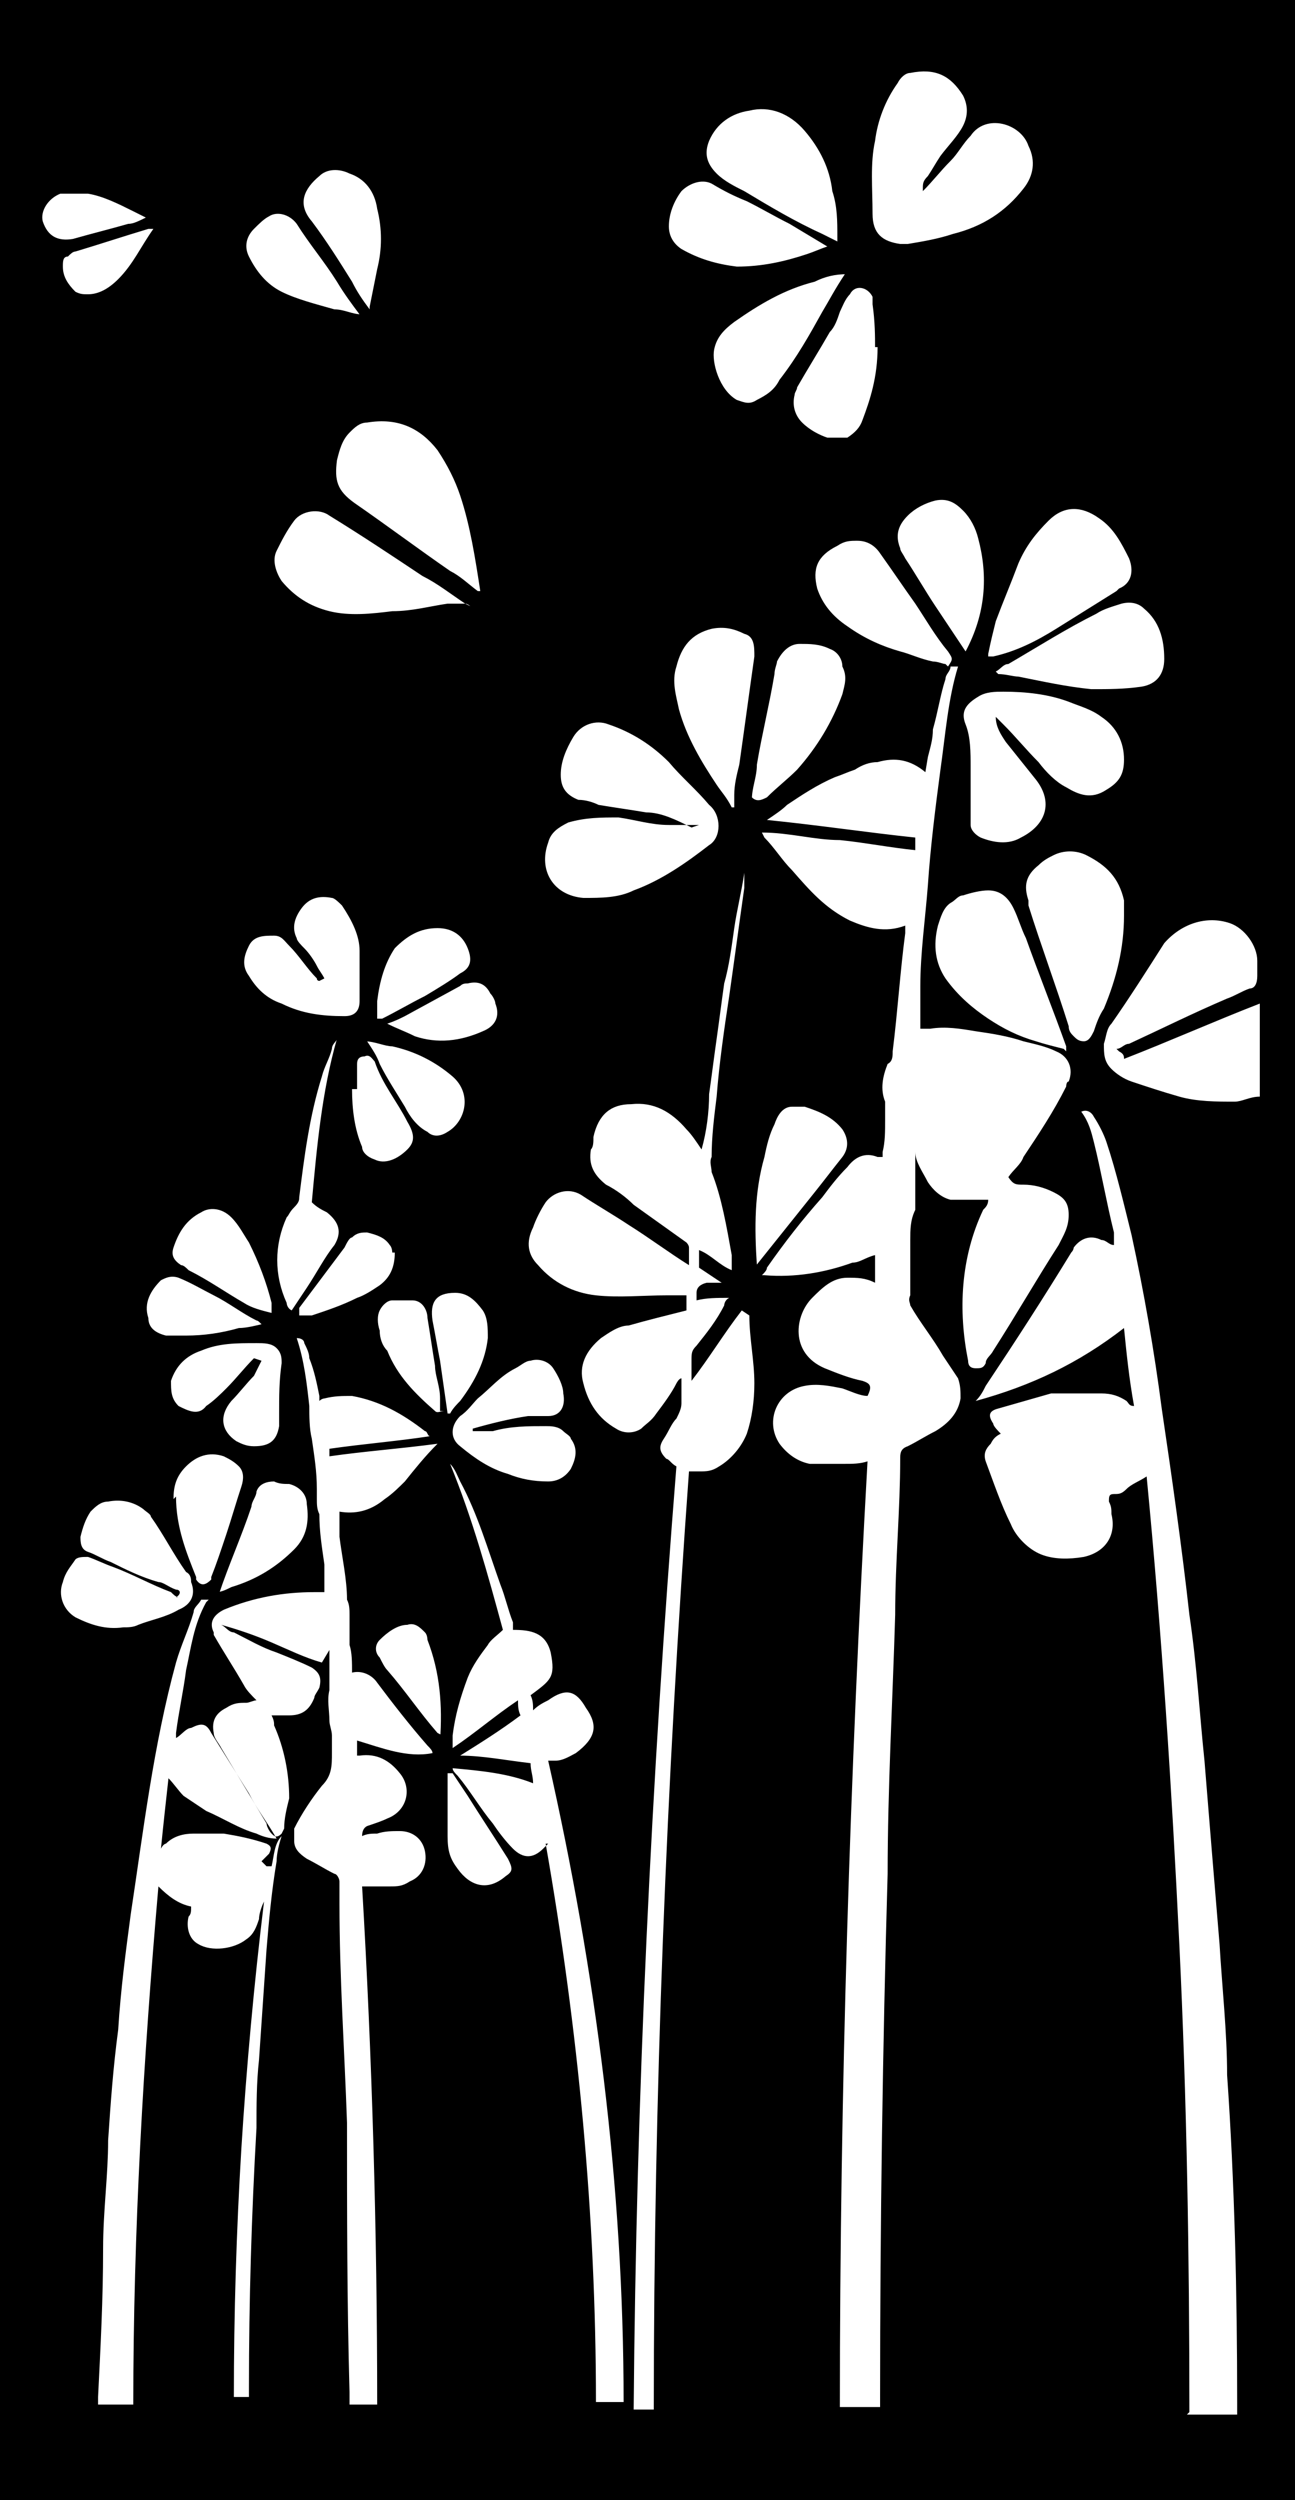 <?xml version="1.0" encoding="UTF-8"?>
<svg id="Calque_1" data-name="Calque 1" xmlns="http://www.w3.org/2000/svg" version="1.1" viewBox="0 0 51.5 99.4">
  <defs>
    <style>
      .cls-1 {
        fill: #000;
        stroke-width: 0px;
      }
    </style>
  </defs>
  <path class="cls-1" d="M51.4,99.4H0V0h51.5v.3c0,.2,0,.4,0,.7v97.8c0,.2,0,.4,0,.6h0ZM36.8,30.7c-.6-.5-1.2-.6-1.9-.4-.3,0-.6.1-.9.3-.3.1-.5.2-.8.3-.7.3-1.3.7-1.9,1.1-.2.2-.5.4-.8.6,2,.2,4,.5,5.9.7,0,.2,0,.3,0,.5-1-.1-2-.3-3-.4-1,0-2-.3-3.1-.3,0,0,.1.2.1.2.4.4.7.9,1.1,1.3.7.8,1.3,1.5,2.3,2,.7.3,1.4.5,2.2.2v.3c-.2,1.5-.3,3.1-.5,4.7,0,.2,0,.4-.2.5-.2.5-.3,1-.1,1.5,0,.2,0,.5,0,.7,0,.5,0,.9-.1,1.3,0,0,0,.2,0,.2,0,0-.1,0-.2,0-.5-.2-.9,0-1.2.4-.4.4-.7.8-1,1.2-.8.9-1.5,1.8-2.2,2.8,0,.1-.1.2-.2.3,0,0,0,0,0,0,0,0,0,0,.1,0,1.2.1,2.4-.1,3.5-.5.3,0,.5-.2.9-.3,0,.4,0,.7,0,1.1-.4-.2-.7-.2-1.1-.2-.6,0-1,.4-1.4.8-.7.7-.9,2.2.5,2.8.5.2,1,.4,1.5.5.3.1.4.2.2.6-.3,0-.7-.2-1-.3-.5-.1-1-.2-1.5-.1-1.1.2-1.6,1.4-1,2.3.3.4.7.7,1.2.8.5,0,1,0,1.4,0,.3,0,.6,0,.9-.1-.7,12.5-1.1,25-1.1,37.6h1.6v-.4c0-6.9.1-13.9.3-20.8,0-3.4.2-6.9.3-10.3,0-2.1.2-4.2.2-6.2,0-.2,0-.4.3-.5.4-.2.7-.4,1.1-.6.5-.3.9-.7,1-1.3,0-.3,0-.5-.1-.8-.2-.3-.4-.6-.6-.9-.4-.7-.9-1.3-1.3-2,0-.1-.1-.2,0-.4,0-.8,0-1.5,0-2.2,0-.4,0-.8.2-1.2,0-.2,0-.5,0-.8,0-.5,0-1,0-1.5,0,.4.3.8.5,1.2.2.3.5.6.9.7.3,0,.5,0,.8,0,.2,0,.5,0,.7,0,0,.2-.1.3-.2.4-.9,1.9-1,4-.6,6,0,.2.1.3.3.3.2,0,.3,0,.4-.2,0-.2.2-.3.3-.5.9-1.4,1.7-2.8,2.6-4.2.2-.4.4-.7.4-1.2s-.2-.7-.6-.9c-.4-.2-.8-.3-1.2-.3-.3,0-.4,0-.6-.3.2-.3.5-.5.6-.8.6-.9,1.2-1.8,1.7-2.8,0,0,0-.2.1-.2.2-.5,0-1-.5-1.2-.4-.2-.9-.3-1.3-.4-.6-.2-1.2-.3-1.9-.4-.6-.1-1.2-.2-1.8-.1-.1,0-.3,0-.4,0v-.3c0-.5,0-.9,0-1.4,0-1.3.2-2.7.3-4,.1-1.5.3-3.1.5-4.6.2-1.4.3-2.8.7-4.1-.1,0-.2,0-.3,0,0,.2-.2.3-.2.5-.2.6-.3,1.3-.5,2,0,.4-.1.7-.2,1.1h0ZM47.2,96h2v-.5c0-4.3-.1-8.7-.4-13,0-1.7-.2-3.5-.3-5.2-.2-2.4-.4-4.8-.6-7.3-.2-1.9-.3-3.8-.6-5.8-.3-2.7-.7-5.5-1.1-8.2-.3-2.3-.7-4.6-1.2-6.9-.3-1.2-.6-2.5-1-3.7-.1-.3-.3-.7-.5-1-.1-.2-.3-.3-.5-.2.3.4.4.8.5,1.2.3,1.2.5,2.4.8,3.6,0,.2,0,.3,0,.5-.2,0-.3-.2-.5-.2-.4-.2-.8-.1-1.1.3,0,0,0,.1-.1.2-1.1,1.8-2.2,3.5-3.4,5.3-.1.2-.2.4-.4.6,2.2-.6,4.1-1.5,5.9-2.9.1,1,.2,2,.4,3.1-.2,0-.2-.1-.3-.2-.3-.2-.6-.3-1-.3-.5,0-1,0-1.5,0-.2,0-.4,0-.5,0-.7.2-1.4.4-2.1.6-.4.1-.4.3-.2.6,0,.1.2.3.3.4-.2.1-.3.2-.4.4-.2.2-.3.4-.2.7.3.8.6,1.7,1,2.5.2.5.7,1,1.2,1.2.5.2,1.1.2,1.7.1.9-.2,1.3-.9,1.1-1.7,0-.2,0-.3-.1-.5,0-.2,0-.3.2-.3s.3,0,.5-.2c.2-.2.5-.3.8-.5.6,6.2,1,12.4,1.3,18.6.3,6.2.4,12.4.4,18.6h0ZM29.5,52.1c-.7.9-1.3,1.9-2,2.8,0-.3,0-.5,0-.8s0-.4.2-.6c.4-.5.8-1,1.1-1.6,0,0,0-.2.2-.3-.5,0-.9,0-1.3.1v-.3q0-.3.4-.4c.2,0,.4,0,.6,0-.3-.2-.6-.4-.9-.6,0-.2,0-.5,0-.7.5.2.8.6,1.3.8,0-.2,0-.4,0-.6-.2-1.1-.4-2.3-.8-3.3,0-.2-.1-.4,0-.6,0-.8.1-1.6.2-2.4.1-1.3.3-2.7.5-4,.2-1.4.4-2.9.6-4.3,0-.2,0-.4,0-.6,0,0,0,0,0,0-.1.7-.3,1.5-.4,2.2s-.2,1.5-.4,2.2c-.1.7-.2,1.5-.3,2.2-.1.7-.2,1.5-.3,2.2,0,.7-.1,1.5-.3,2.2-.2-.3-.4-.6-.6-.8-.6-.7-1.3-1.1-2.2-1-.8,0-1.3.4-1.5,1.3,0,.2,0,.4-.1.5-.1.6.1,1,.6,1.4.4.2.8.5,1.1.8.7.5,1.4,1,2.1,1.5,0,0,.1.1.1.2,0,.2,0,.5,0,.7-.8-.5-1.6-1.1-2.4-1.6-.6-.4-1.3-.8-1.9-1.2-.5-.3-1.1-.1-1.4.3-.2.3-.4.7-.5,1-.3.6-.2,1.1.2,1.5.6.7,1.4,1.1,2.3,1.2.9.1,1.9,0,2.8,0,.2,0,.5,0,.8,0,0,.3,0,.5,0,.6-.8.2-1.6.4-2.3.6-.4,0-.8.3-1.1.5-.6.5-.9,1.1-.7,1.8.2.8.6,1.4,1.3,1.8.3.2.7.2,1,0,.2-.2.4-.3.6-.6.3-.4.6-.8.8-1.2,0,0,.1-.2.2-.2,0,.3,0,.7,0,1,0,.2-.1.4-.2.6-.2.2-.3.5-.5.8-.2.3-.2.5.1.8.1,0,.2.2.4.3-1,12.5-1.6,25-1.7,37.5h.8c0-12.5.5-24.9,1.4-37.3h.4c.3,0,.5,0,.8-.2.5-.3.9-.8,1.1-1.3.2-.6.3-1.3.3-2,0-.9-.2-1.8-.2-2.7h0ZM13.1,65.6c0,.4,0,.9,0,1.3,0,0,0,.2,0,.3-.1.4,0,.8,0,1.2,0,.2.1.4.1.6,0,.2,0,.5,0,.7,0,.5,0,.9-.4,1.3-.4.5-.8,1.1-1.1,1.7,0,.1,0,.3,0,.5,0,.3.2.5.5.7.4.2.7.4,1.1.6.1,0,.2.2.2.3,0,.3,0,.6,0,.9,0,2.9.2,5.8.3,8.7,0,3.6,0,7.1.1,10.7v.5h1.1c0-6.9-.2-13.8-.6-20.6,0,0,0,0,0,0,.4,0,.7,0,1.1,0,.3,0,.5,0,.8-.2.5-.2.7-.7.6-1.2-.1-.5-.5-.8-1-.8-.3,0-.6,0-.9.1-.2,0-.4,0-.6.1q0-.3.2-.4c.3-.1.6-.2.8-.3.8-.3,1-1.2.5-1.8-.4-.5-.9-.8-1.6-.7h-.1c0-.2,0-.4,0-.6,1,.3,2,.7,3,.5,0-.1-.1-.2-.2-.3-.7-.8-1.4-1.7-2-2.5-.2-.3-.6-.5-1-.4,0-.4,0-.8-.1-1.1,0-.4,0-.8,0-1.2,0-.2,0-.4-.1-.6,0-.8-.2-1.7-.3-2.5,0-.3,0-.7,0-1,0,0,0,0,0,0,.6.1,1.2,0,1.8-.5.3-.2.6-.5.8-.7.4-.5.8-1,1.3-1.5-1.5.2-2.9.3-4.3.5,0-.1,0-.2,0-.3,1.4-.2,2.7-.3,4-.5-.1,0-.1-.2-.2-.2-.9-.7-1.8-1.2-2.9-1.4-.4,0-.7,0-1.1.1,0,0-.1,0-.2.1,0,0,0-.1,0-.2-.1-.5-.2-1-.4-1.5,0-.2-.1-.4-.2-.6,0-.1-.1-.2-.3-.2.3.9.4,1.8.5,2.7,0,.4,0,.9.1,1.3.1.7.2,1.3.2,2,0,.1,0,.2,0,.4,0,.2,0,.4.1.6,0,.7.1,1.3.2,2,0,.4,0,.8,0,1.1-.1,0-.2,0-.4,0-1.2,0-2.4.2-3.6.7-.4.2-.6.5-.4.9,0,0,0,0,0,.1.4.7.8,1.3,1.2,2,.1.2.3.4.5.6-.1,0-.3.1-.4.1-.3,0-.5,0-.8.2-.4.2-.6.5-.5,1,0,.2.2.4.3.6.6,1,1.2,2,1.8,3,0,.1.1.3.2.4.1.1.2.2.4,0,0,0,.1-.2.1-.2,0-.4.1-.8.2-1.2,0-1-.2-2-.6-2.9,0-.1,0-.2-.1-.4.3,0,.5,0,.7,0,.5,0,.8-.2,1-.7,0-.1.1-.2.2-.4.1-.4,0-.6-.3-.8-.4-.2-.9-.4-1.4-.6-.6-.2-1.1-.5-1.7-.8-.2,0-.3-.2-.5-.3,0,0,0,0,0,0,.7.2,1.3.4,2,.7s1.3.6,2,.8h0ZM8.3,63.6c-.1,0-.2,0-.3,0-.1.2-.3.3-.3.5-.2.7-.5,1.3-.7,2-.9,3.3-1.3,6.7-1.8,10-.2,1.5-.4,3-.5,4.6-.2,1.5-.3,2.9-.4,4.4,0,1.4-.2,2.8-.2,4.3,0,2-.1,3.9-.2,5.9,0,0,0,.2,0,.3h1.4c0-6.9.4-13.7,1-20.6.4.4.8.7,1.3.8,0,.2,0,.3-.1.4-.1.4,0,.9.4,1.1.5.3,1.4.2,1.9-.2.3-.2.4-.5.5-.8,0-.2.1-.5.2-.7,0,0,0,0,0,0-.4,3.3-.7,6.6-.9,9.8-.2,3.3-.3,6.6-.3,9.9.1,0,.2,0,.3,0s.2,0,.3,0v-.4c0-3.4.1-6.8.3-10.3,0-.9,0-1.8.1-2.7.1-1.5.2-2.9.3-4.4.1-1.2.2-2.3.4-3.5,0-.3.1-.7.2-1-.3.3-.3.8-.4,1.2,0,0-.1,0-.2,0,0,0-.1-.1-.2-.2.1-.1.2-.2.3-.3.1-.2.1-.3-.1-.4-.6-.2-1.1-.3-1.7-.4-.4,0-.8,0-1.2,0-.4,0-.8.1-1.1.4,0,0-.1,0-.2.2.1-1,.2-1.9.3-2.8.2.2.4.5.6.7.3.2.6.4.9.6.7.3,1.3.7,2,.9.2.1.5.2.8.2-.4-.7-.8-1.2-1.1-1.8-.5-.8-1-1.6-1.5-2.4-.2-.4-.4-.4-.8-.2-.2,0-.4.3-.6.4v-.2c.1-.8.3-1.7.4-2.5.2-.9.3-1.8.8-2.7h0ZM21.7,73.3c1.3,7.4,2,14.8,2,22.2h1.1c0-8.6-1.1-17.1-3-25.5.1,0,.2,0,.3,0,.3,0,.6-.2.8-.3.8-.6.9-1.1.4-1.8,0,0,0,0,0,0-.4-.7-.8-.8-1.5-.3-.2.1-.4.2-.6.4,0-.2,0-.4-.1-.6.8-.6,1-.7.8-1.7-.2-.8-.8-.9-1.5-.9,0-.1,0-.2,0-.3-.2-.5-.3-1-.5-1.5-.5-1.4-.9-2.8-1.6-4.1-.1-.2-.2-.5-.4-.7,0,0,0,0,0,0,.9,2.2,1.5,4.4,2.1,6.6-.2.2-.5.4-.6.6-.3.4-.6.8-.8,1.3-.3.8-.5,1.5-.6,2.3,0,.2,0,.3,0,.5.9-.6,1.7-1.3,2.6-1.9,0,.2,0,.4.1.6-.8.6-1.6,1.1-2.4,1.6,0,0,0,0,0,0,.9,0,1.9.2,2.8.3,0,.3.1.5.1.8-1-.4-2.1-.5-3.2-.6,0,.1.1.2.2.3.5.6.9,1.3,1.4,1.9.2.3.5.7.8,1,.4.4.8.4,1.2,0,0,0,0,0,.2-.2h0ZM44.4,41.7c.2,0,.3-.2.5-.2,1.3-.6,2.5-1.2,3.9-1.8.3-.1.6-.3.9-.4.2,0,.3-.2.3-.5,0-.2,0-.4,0-.6,0-.6-.5-1.3-1.1-1.5-.9-.3-1.9,0-2.6.8-.7,1.1-1.4,2.2-2.1,3.2-.2.2-.2.5-.3.8,0,.4,0,.7.3,1,.2.2.5.4.8.5.6.2,1.2.4,1.9.6.7.2,1.5.2,2.2.2.3,0,.6-.2,1-.2v-3.7c-1.8.7-3.6,1.5-5.4,2.2,0-.1,0-.2-.2-.3h0ZM27.8,32.8c-.4,0-.8,0-1.2,0-.7,0-1.3-.2-2-.3-.7,0-1.3,0-2,.2-.4.2-.7.4-.8.8-.4,1.1.2,2.1,1.4,2.2.7,0,1.4,0,2-.3,1.1-.4,2.1-1.1,3-1.8.5-.3.5-1.2,0-1.6-.5-.6-1.1-1.1-1.6-1.7-.7-.7-1.5-1.2-2.4-1.5-.5-.2-1.1,0-1.4.5s-.5,1-.5,1.5c0,.5.2.8.7,1,.3,0,.6.1.8.2.6.1,1.3.2,1.9.3.6,0,1.2.3,1.8.6h0ZM36.7,7.5s0,0,0,0c0-.2,0-.3.2-.5.2-.3.3-.5.5-.8.3-.4.7-.8.9-1.2.2-.4.2-.8,0-1.2-.5-.8-1.1-1.1-2.1-.9-.2,0-.4.2-.5.4-.5.7-.8,1.5-.9,2.3-.2.9-.1,1.9-.1,2.9,0,.8.4,1.1,1.1,1.2.1,0,.2,0,.3,0,.6-.1,1.2-.2,1.8-.4,1.2-.3,2.1-.9,2.8-1.8.4-.5.5-1.1.2-1.7-.3-.9-1.7-1.3-2.3-.4-.3.3-.5.7-.8,1-.4.4-.7.8-1.1,1.2h0ZM39.8,28.7s0,0,.1.1c.5.5.9,1,1.4,1.5.3.4.7.8,1.1,1,.5.3,1,.5,1.6.1.5-.3.7-.6.7-1.2,0-.7-.3-1.3-.9-1.7-.4-.3-.8-.4-1.3-.6-.8-.3-1.7-.4-2.6-.4-.3,0-.7,0-1,.2-.5.3-.7.6-.5,1.1.2.5.2,1.1.2,1.7s0,1,0,1.6c0,.2,0,.5,0,.7,0,.2.2.4.4.5.5.2,1.1.3,1.6,0,1-.5,1.3-1.4.6-2.3,0,0,0,0,0,0-.4-.5-.8-1-1.2-1.5-.2-.3-.4-.6-.4-1ZM19.1,23.5c-.2-1.3-.4-2.6-.8-3.8-.2-.6-.5-1.2-.9-1.8-.7-.9-1.6-1.3-2.8-1.1-.3,0-.5.2-.7.4-.3.3-.4.7-.5,1.1-.1.8,0,1.2.7,1.7,1.3.9,2.5,1.8,3.8,2.7.4.2.7.5,1.1.8h0ZM44.7,36.3c0-.2,0-.4,0-.5-.2-.9-.7-1.4-1.5-1.8-.4-.2-.9-.2-1.3,0-.2.1-.4.2-.6.4-.5.4-.6.8-.4,1.4,0,0,0,.1,0,.2.5,1.6,1.1,3.2,1.6,4.8,0,.2.1.3.2.4s.2.2.4.2c.2,0,.3-.2.4-.4.1-.3.2-.6.4-.9.5-1.2.8-2.4.8-3.7h0ZM42.4,41.8c0-.1,0-.2,0-.2-.5-1.4-1.1-2.9-1.6-4.3-.2-.4-.3-.8-.5-1.2-.2-.4-.5-.7-1-.7-.3,0-.7.1-1,.2-.2,0-.3.2-.5.3-.3.2-.4.6-.5.9-.2.8-.1,1.5.3,2.1.5.7,1.1,1.2,1.7,1.6.6.4,1.2.7,1.9.9.3.1.7.2,1.1.3h0ZM18.7,24.1c0,0-.1-.1-.2-.1-.6-.4-1.1-.8-1.7-1.1-1.2-.8-2.4-1.6-3.7-2.4-.4-.3-1.1-.2-1.4.2-.3.4-.5.8-.7,1.2-.2.4,0,.9.2,1.2.5.6,1.1,1,1.9,1.2.8.2,1.7.1,2.5,0,.8,0,1.5-.2,2.2-.3.2,0,.4,0,.7,0h0ZM39.3,26.1c.1,0,.2,0,.2,0,.9-.2,1.7-.6,2.5-1.1.8-.5,1.6-1,2.4-1.5,0,0,0,0,.1-.1.5-.2.6-.7.4-1.2-.3-.6-.6-1.2-1.2-1.6-.7-.5-1.4-.5-2,.1-.5.5-.9,1-1.2,1.7-.3.8-.6,1.5-.9,2.3-.1.4-.2.8-.3,1.3h0ZM7.1,63.5c-.1,0-.2-.1-.3-.2-.8-.3-1.5-.7-2.3-1-.3-.1-.7-.3-1-.4-.2,0-.4,0-.5.1-.2.3-.4.5-.5.9-.2.5,0,1.1.5,1.4.6.3,1.2.5,1.9.4.2,0,.4,0,.6-.1.5-.2,1.1-.3,1.6-.6.5-.2.7-.6.5-1.1,0-.1,0-.3-.2-.4-.5-.7-.9-1.5-1.4-2.2,0-.1-.2-.2-.3-.3-.4-.3-.9-.4-1.4-.3-.3,0-.5.2-.7.4-.2.3-.3.6-.4,1,0,.2,0,.5.3.6.3.1.6.3.9.4.6.3,1.2.6,1.9.8.2,0,.4.2.7.3.2,0,.2.2,0,.3h0ZM33.3,9.5c0,0,0,0,0-.1,0-.6,0-1.2-.2-1.8-.1-.9-.5-1.7-1.1-2.4-.6-.7-1.4-1-2.2-.8-.7.1-1.3.5-1.6,1.2-.2.5-.1.9.3,1.3.3.3.7.5,1.1.7,1,.6,2,1.2,3.1,1.7.2.1.4.2.6.3h0ZM12.7,39s0,0,0,0c0,0-.1,0-.1-.1-.4-.4-.7-.9-1.1-1.3-.2-.2-.3-.4-.6-.4-.4,0-.8,0-1,.4-.2.4-.3.8,0,1.2.3.5.7.9,1.3,1.1.8.4,1.6.5,2.5.5.4,0,.6-.2.6-.6,0-.7,0-1.3,0-2,0-.6-.3-1.2-.7-1.8-.1-.1-.3-.3-.4-.3-.5-.1-.9,0-1.2.4s-.4.8-.2,1.2c0,.1.2.3.3.4.2.2.4.5.5.7.1.2.2.3.3.5h0ZM29.2,32.1c0-.2,0-.3,0-.5,0-.4.1-.8.2-1.2.2-1.4.4-2.9.6-4.3,0-.4,0-.8-.4-.9-.4-.2-.8-.3-1.3-.2-.8.2-1.2.7-1.4,1.5-.2.6,0,1.2.1,1.7.3,1.1.9,2.1,1.5,3,.2.3.4.5.6.9ZM18.8,56.9h0c0,0,0-.1,0-.1.7-.2,1.5-.4,2.2-.5.3,0,.5,0,.8,0,.5,0,.7-.4.6-.9,0-.3-.2-.7-.4-1-.2-.3-.6-.4-.9-.3-.2,0-.4.2-.6.3-.6.3-1,.8-1.5,1.2-.2.2-.4.5-.7.7-.4.4-.4.9,0,1.2.6.5,1.2.9,1.9,1.1.5.2,1,.3,1.6.3.4,0,.7-.2.9-.5.2-.4.3-.8,0-1.2,0-.1-.2-.2-.3-.3-.2-.2-.5-.2-.7-.2-.7,0-1.4,0-2.1.2-.3,0-.6,0-.9,0h0ZM39.7,26.8c.3,0,.6.1.8.1,1,.2,1.9.4,2.9.5.7,0,1.3,0,2-.1.6-.1.9-.5.9-1.1,0-.8-.2-1.5-.8-2-.2-.2-.5-.3-.9-.2-.3.1-.7.2-1,.4-1.2.6-2.3,1.3-3.5,2-.2,0-.3.2-.5.3h0ZM29.9,31.7c.2.2.4.1.6,0,.4-.4.8-.7,1.2-1.1.8-.9,1.4-1.9,1.8-3,.1-.4.2-.7,0-1.1,0-.3-.2-.6-.5-.7-.4-.2-.8-.2-1.2-.2-.4,0-.7.3-.9.7,0,.1-.1.3-.1.5-.2,1.2-.5,2.4-.7,3.6,0,.5-.2.9-.2,1.4h0ZM29.9,50.4s0,0,.1,0c.8-1,1.6-2,2.4-3,.4-.5.7-.9,1.1-1.4.3-.4.2-.8,0-1.1-.4-.5-.9-.7-1.5-.9-.2,0-.4,0-.5,0-.4,0-.6.4-.7.7-.2.4-.3.8-.4,1.3-.4,1.4-.4,2.8-.3,4.3,0,0,0,0,0,.2h0ZM37.7,26.5c.2-.3.2-.3,0-.6-.5-.6-.9-1.3-1.3-1.9-.5-.7-.9-1.3-1.4-2-.2-.3-.5-.5-.9-.5-.3,0-.5,0-.8.2-.8.4-1,.9-.8,1.7.2.6.6,1.1,1.2,1.5.7.5,1.4.8,2.1,1,.4.1.8.3,1.3.4.2,0,.4.1.5.1h0ZM33.7,10.9c-.5,0-.9.1-1.3.3-1.2.3-2.2.9-3.2,1.6-.4.3-.7.6-.8,1.1-.1.5.2,1.6.9,2,.3.1.5.2.8,0,.4-.2.7-.4.9-.8.7-.9,1.2-1.8,1.7-2.7.3-.5.5-.9.9-1.5ZM34.8,13.8c0-.4,0-1-.1-1.7,0-.1,0-.2,0-.3-.2-.4-.7-.5-.9-.1-.2.2-.3.5-.4.7-.1.3-.2.6-.4.8-.4.7-.9,1.5-1.3,2.2,0,.1-.1.2-.1.3-.1.4,0,.8.3,1.1s.7.5,1,.6c.2,0,.5,0,.8,0,.3-.2.5-.4.6-.7.3-.8.6-1.7.6-2.9h0ZM32.9,9.8h0c-.5-.3-1-.6-1.5-.9-.6-.3-1.1-.6-1.7-.9-.5-.2-.9-.4-1.4-.7-.4-.2-.9,0-1.2.3-.3.4-.5.9-.5,1.4,0,.4.2.7.5.9.7.4,1.4.6,2.2.7,1,0,1.9-.2,2.8-.5.3-.1.5-.2.8-.3h0ZM38.4,25.9c.8-1.5.9-3,.5-4.5-.1-.4-.3-.8-.6-1.1s-.6-.5-1.1-.4c-.4.1-.8.3-1.1.6-.4.4-.5.8-.3,1.3,0,.1.1.2.2.4.4.6.8,1.3,1.2,1.9.4.6.8,1.2,1.2,1.8h0ZM10.4,54.1s0,0,0,0c-.1.2-.2.4-.3.6-.3.3-.6.7-.9,1-.5.6-.4,1.2.2,1.6.2.1.4.2.7.2.6,0,.9-.2,1-.8,0-.2,0-.4,0-.5,0-.7,0-1.3.1-2,0-.2,0-.4-.2-.6-.2-.2-.5-.2-.8-.2-.8,0-1.5,0-2.2.3-.6.2-1,.6-1.2,1.2,0,.4,0,.7.3,1,.4.2.8.4,1.1,0,.3-.2.6-.5.8-.7.4-.4.7-.8,1.1-1.2h0ZM14.7,12.2s0,0,0,0c.1-.5.2-1,.3-1.5.2-.8.2-1.6,0-2.4-.1-.7-.5-1.2-1.1-1.4-.4-.2-.9-.2-1.2.1-.6.5-.9,1.1-.3,1.8.6.8,1.1,1.6,1.6,2.4.2.4.4.7.7,1.1h0ZM7,59.5c0,1.2.4,2.2.8,3.2,0,0,0,0,0,.1.2.3.4.2.6,0,0,0,0,0,0-.1.2-.5.4-1.1.6-1.7.2-.6.4-1.3.6-1.9.1-.3.1-.6-.1-.8-.2-.2-.4-.3-.6-.4-.6-.2-1.1,0-1.5.4-.4.4-.5.8-.5,1.3ZM8.6,63.3c.2,0,.4-.1.6-.2,1-.3,1.8-.8,2.5-1.5.5-.5.6-1.1.5-1.8,0-.4-.3-.7-.7-.8-.2,0-.4,0-.6-.1-.3,0-.6.1-.7.4,0,.2-.2.4-.2.6-.4,1.2-.9,2.3-1.3,3.5h0ZM13.4,41.3c0,.1-.2.2-.2.4-.1.4-.3.7-.4,1.1-.5,1.6-.7,3.2-.9,4.8,0,.1,0,.2-.2.4s-.2.3-.3.4c-.5,1.1-.5,2.3,0,3.4,0,0,0,.2.2.3.2-.3.4-.6.6-.9.4-.6.7-1.2,1.1-1.7.3-.5.2-.9-.3-1.3-.2-.1-.4-.2-.6-.4.2-2.2.4-4.4,1-6.5h0ZM10.8,52.2s0,0,0-.1c0,0,0-.2,0-.3-.2-.8-.5-1.6-.9-2.4-.2-.3-.4-.7-.7-1-.4-.4-.9-.4-1.2-.2-.6.3-.9.8-1.1,1.4-.1.3,0,.5.3.7.1,0,.2.1.3.2.8.4,1.5.9,2.2,1.3.3.2.7.3,1.1.4h0ZM14.3,12.5s0,0,0,0c-.3-.4-.6-.8-.9-1.3-.5-.8-1.1-1.5-1.6-2.3-.3-.4-.8-.5-1.1-.3-.2.1-.4.3-.6.5-.3.3-.4.7-.2,1.1.3.6.7,1.1,1.3,1.4.6.3,1.4.5,2.1.7.4,0,.7.2,1.1.2h0ZM15,40.5c.1,0,.1,0,.2,0,.6-.3,1.1-.6,1.7-.9.5-.3,1-.6,1.4-.9.4-.2.5-.5.3-1-.2-.5-.6-.8-1.2-.8-.7,0-1.2.3-1.7.8-.4.6-.6,1.3-.7,2.1,0,.2,0,.5,0,.8h0ZM17.9,56.2s0,0,0,0c.1-.2.3-.4.4-.5.6-.8,1-1.6,1.1-2.5,0-.4,0-.8-.2-1.1-.3-.4-.6-.7-1.1-.7-.8,0-1,.4-.9,1.1.1.5.2,1.1.3,1.6.1.7.2,1.4.3,2.1h0ZM14.6,41.4c.2.3.4.6.5.9.3.6.7,1.2,1,1.7.2.4.5.8.9,1,.2.2.5.2.8,0,.7-.4,1-1.5.2-2.2-.7-.6-1.5-1-2.4-1.2-.3,0-.7-.2-1.1-.2ZM10.5,52.7c-.1,0-.2-.2-.3-.2-.6-.3-1.1-.7-1.7-1-.4-.2-.9-.5-1.4-.7-.3-.1-.5,0-.7.1-.4.4-.7.9-.5,1.5,0,.4.3.6.7.7.3,0,.6,0,.8,0,.7,0,1.4-.1,2.1-.3.3,0,.7-.1,1.1-.2h0ZM17.5,56.1c0-.2,0-.3,0-.5,0-.5-.2-.9-.2-1.3-.1-.6-.2-1.3-.3-1.9,0-.3-.2-.7-.6-.7-.2,0-.5,0-.8,0-.2,0-.4.2-.5.4-.1.2-.1.5,0,.8,0,.3.1.6.3.8.4,1,1.1,1.7,1.9,2.4.1.1.2,0,.4,0h0ZM17.5,69.2c.1-1.4,0-2.7-.5-4,0,0,0-.2-.1-.3-.2-.2-.4-.4-.7-.3-.4,0-.8.3-1.1.6-.2.2-.2.5,0,.7.1.2.2.4.3.5.7.8,1.3,1.7,2,2.5,0,0,0,0,.2.1h0ZM15.6,49.8c0,0,0-.2-.1-.3-.2-.3-.5-.4-.9-.5-.2,0-.4,0-.6.2-.1,0-.2.2-.3.4-.6.8-1.2,1.6-1.8,2.4,0,0,0,0,0,.1,0,0,0,.2,0,.2,0,0,.1,0,.2,0,.1,0,.2,0,.3,0,.6-.2,1.2-.4,1.8-.7.3-.1.6-.3.9-.5.4-.3.6-.7.6-1.3h0ZM14,43.3c0,.8.1,1.6.4,2.3,0,.2.2.4.5.5.4.2.9,0,1.3-.4.3-.3.3-.6,0-1.1-.4-.8-1-1.5-1.3-2.4,0,0,0,0,0,0-.1-.1-.2-.3-.4-.2-.2,0-.3.1-.3.3,0,0,0,.2,0,.3,0,.2,0,.5,0,.7ZM15.4,40.7h0c.4.2.7.3,1.1.5.9.3,1.8.2,2.7-.2.5-.2.7-.6.5-1.1,0-.1-.1-.3-.2-.4-.2-.4-.5-.5-.9-.4-.1,0-.2,0-.3.1l-2.2,1.2c-.2.1-.4.2-.7.3h0ZM17.8,70.5s0,0,0,0c0,.2,0,.4,0,.7,0,.6,0,1.2,0,1.8s.1.9.4,1.3c.5.7,1.2.9,1.9.3.3-.2.3-.3.1-.7-.5-.8-1.1-1.7-1.6-2.5-.2-.3-.4-.6-.6-.9h0ZM5.9,8.7c-.2-.1-.4-.2-.6-.3-.6-.3-1.2-.6-1.8-.7-.4,0-.7,0-1.1,0-.5.2-.8.7-.7,1.1.2.6.6.8,1.2.7.7-.2,1.5-.4,2.2-.6.2,0,.4-.1.8-.3h0ZM5.9,9.1s0,0,0,0c-1,.3-1.9.6-2.9.9-.1,0-.2.1-.3.2-.2,0-.2.2-.2.4,0,.4.2.7.5,1,.2.1.3.1.5.1.4,0,.8-.2,1.2-.6.6-.6.9-1.3,1.4-2h0Z"/>
</svg>